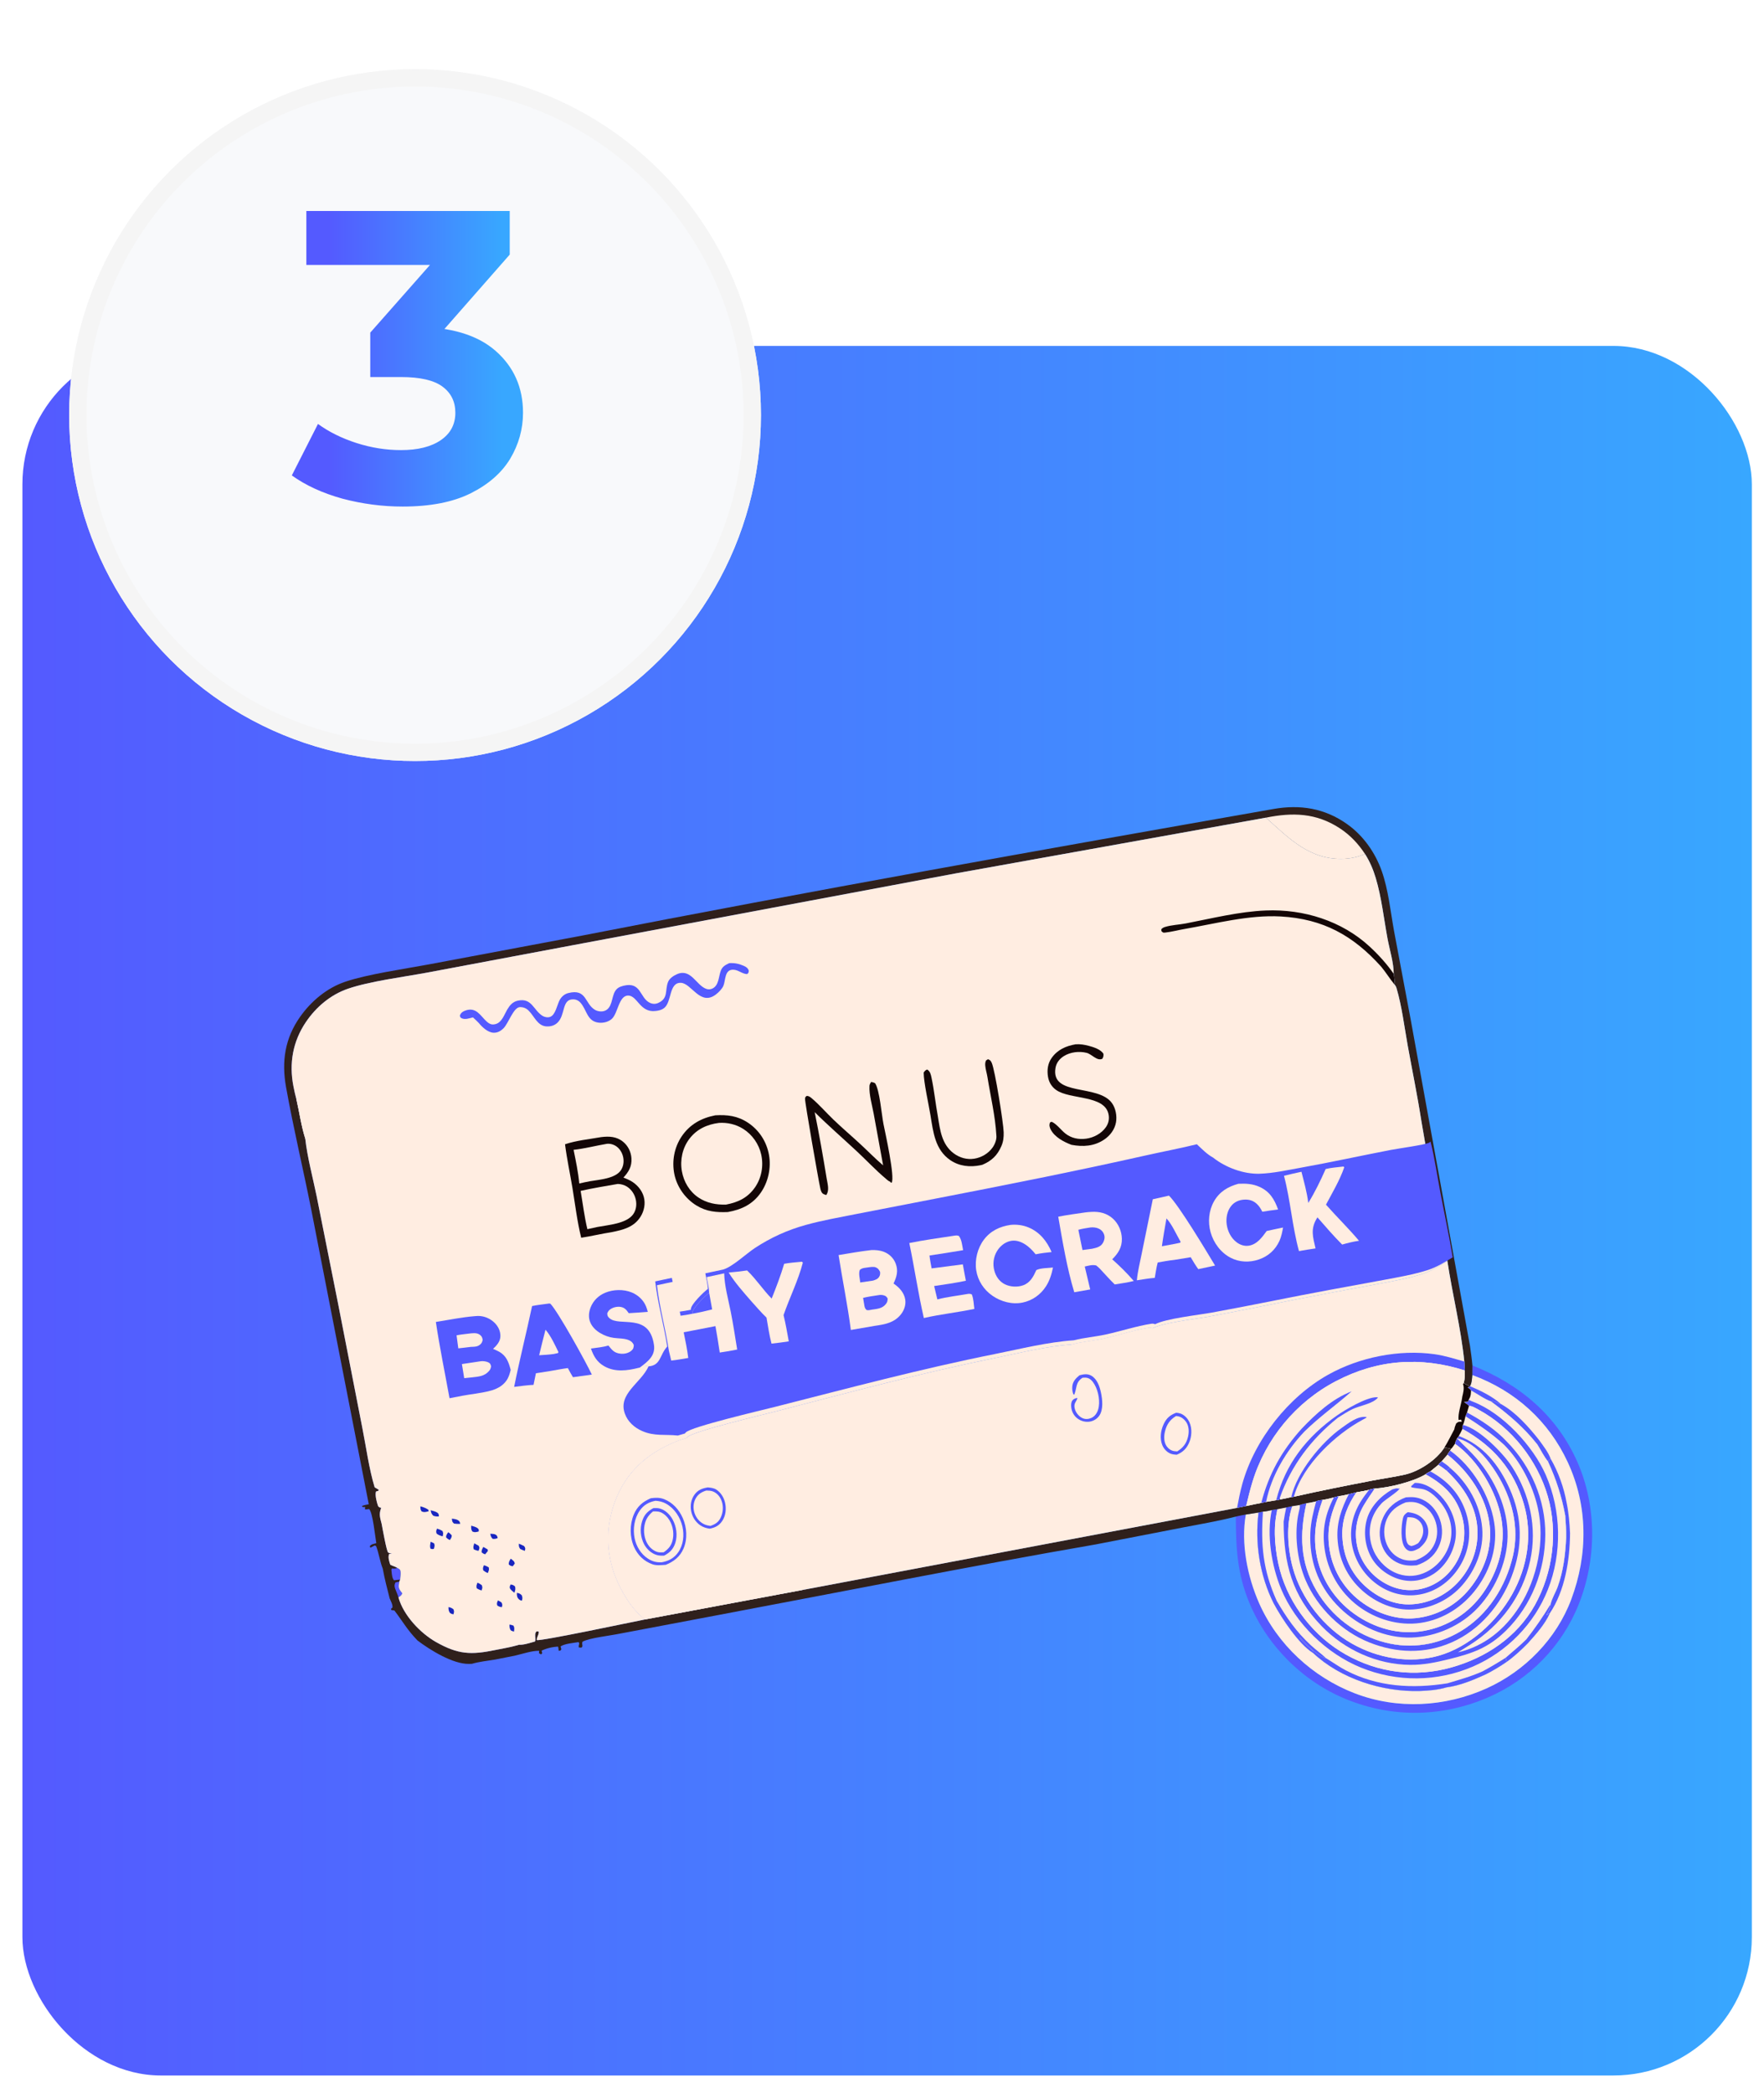 <?xml version="1.0" encoding="UTF-8"?> <svg xmlns="http://www.w3.org/2000/svg" width="102" height="121" viewBox="0 0 102 121" fill="none"><rect x="1.296" y="20" width="100" height="100" rx="8" fill="url(#paint0_linear_1276_3776)"></rect><path d="M85.14 78.95C87.86 80.027 90.033 81.839 91.222 84.559C92.34 87.116 92.32 90.15 91.296 92.732C90.326 95.18 88.43 97.117 86.009 98.156C83.383 99.284 80.507 99.326 77.858 98.251C75.356 97.236 73.293 95.183 72.25 92.692C71.53 90.971 71.468 89.503 71.459 87.686C71.651 87.642 71.845 87.606 72.038 87.567C71.741 89.234 72.131 91.162 72.805 92.691C73.859 95.082 75.906 96.968 78.335 97.903C80.8 98.853 83.564 98.697 85.96 97.618C88.171 96.622 90.004 94.751 90.855 92.473C91.826 89.873 91.827 87.084 90.655 84.549C89.547 82.153 87.608 80.408 85.135 79.503L85.14 78.95Z" fill="#545AFF"></path><path d="M85.135 79.503C87.608 80.408 89.547 82.153 90.655 84.549C91.827 87.084 91.826 89.873 90.855 92.473C90.004 94.751 88.171 96.622 85.961 97.618C83.564 98.697 80.8 98.853 78.335 97.903C75.906 96.968 73.859 95.082 72.805 92.691C72.131 91.162 71.742 89.234 72.038 87.567L72.773 87.451C72.55 89.225 72.845 91.101 73.648 92.702C74.1 93.55 75.099 95.063 75.925 95.569C77.514 97.064 79.941 97.835 82.099 97.769C82.602 97.753 83.149 97.707 83.633 97.562C84.424 97.459 85.18 97.138 85.901 96.812C86.325 96.597 86.727 96.357 87.117 96.087C87.569 95.765 87.96 95.397 88.349 95.003C88.802 94.499 89.334 93.906 89.61 93.283L89.545 93.27C89.501 93.327 89.477 93.355 89.415 93.395C89.521 93.186 89.645 92.987 89.66 92.75C89.732 92.418 89.955 92.063 90.073 91.737C90.401 90.824 90.517 89.859 90.562 88.897C90.568 88.476 90.538 88.054 90.509 87.634C90.302 86.516 89.982 85.523 89.506 84.494C89.276 84.216 89.088 83.822 88.892 83.514C88.097 82.511 87.234 81.788 86.216 81.028C85.844 80.904 85.422 80.583 85.058 80.399C84.997 80.309 85.03 80.342 84.937 80.272C84.914 80.255 84.89 80.239 84.867 80.222L84.999 80.145C85.111 79.954 85.112 79.719 85.135 79.503Z" fill="#FFEDE1"></path><path d="M84.999 80.145C85.611 80.403 86.292 80.734 86.789 81.178C86.57 81.143 86.432 80.974 86.216 81.028C85.843 80.904 85.422 80.583 85.058 80.399C84.997 80.309 85.03 80.342 84.936 80.272C84.914 80.255 84.89 80.239 84.867 80.223L84.999 80.145Z" fill="#545AFF"></path><path d="M86.215 81.028C86.432 80.974 86.57 81.143 86.789 81.178C87.641 81.647 88.401 82.507 88.996 83.263C89.229 83.588 89.527 83.961 89.662 84.34C89.605 84.39 89.551 84.432 89.506 84.494C89.276 84.216 89.088 83.822 88.892 83.514C88.097 82.511 87.234 81.788 86.215 81.028Z" fill="#545AFF"></path><path d="M89.506 84.494C89.551 84.432 89.605 84.39 89.662 84.34C90.11 85.109 90.432 86.016 90.588 86.891C90.709 87.473 90.758 88.053 90.784 88.646C90.778 90.178 90.489 91.988 89.61 93.283L89.545 93.27C89.501 93.327 89.477 93.355 89.415 93.395C89.521 93.186 89.645 92.987 89.66 92.75C89.732 92.418 89.955 92.063 90.073 91.737C90.401 90.825 90.517 89.859 90.562 88.897C90.568 88.476 90.538 88.054 90.509 87.634C90.302 86.516 89.982 85.523 89.506 84.494Z" fill="#545AFF"></path><path d="M85.058 80.399C85.422 80.583 85.843 80.904 86.215 81.028C87.234 81.788 88.097 82.511 88.892 83.514C89.088 83.822 89.276 84.216 89.506 84.494C89.982 85.523 90.302 86.516 90.508 87.634C90.538 88.054 90.568 88.476 90.561 88.897C90.517 89.859 90.401 90.824 90.072 91.737C89.955 92.063 89.732 92.418 89.659 92.75C89.644 92.987 89.521 93.186 89.415 93.395C89.477 93.355 89.501 93.327 89.545 93.27L89.61 93.283C89.334 93.906 88.802 94.499 88.349 95.003C87.96 95.397 87.569 95.765 87.117 96.087C86.727 96.357 86.325 96.597 85.901 96.812C85.18 97.138 84.424 97.459 83.633 97.562C83.149 97.707 82.602 97.753 82.098 97.769C79.941 97.835 77.514 97.064 75.924 95.569C75.098 95.063 74.1 93.55 73.648 92.702C72.844 91.101 72.55 89.225 72.773 87.451L73.029 87.398C73.204 87.39 73.368 87.349 73.537 87.31L73.859 87.26L74.374 87.159L74.724 87.085L75.154 87.016C75.279 86.967 75.411 86.943 75.542 86.914C75.136 88.701 75.165 90.333 76.112 91.952C76.998 93.466 78.414 94.536 80.113 94.971C81.609 95.353 83.157 95.104 84.476 94.307C86.048 93.359 87.064 91.737 87.481 89.97C87.873 88.306 87.425 86.611 86.536 85.184C86.029 84.369 85.232 83.392 84.249 83.162L84.355 83.029L84.37 82.984C84.445 82.867 84.501 82.74 84.561 82.616L84.57 82.414L84.593 82.39C84.664 82.227 84.698 82.056 84.738 81.883L84.828 81.669L84.938 81.296C84.87 81.182 84.746 81.153 84.649 81.057C84.726 81.049 84.803 81.043 84.88 81.037L84.931 80.92L84.956 80.87C85.05 80.716 85.048 80.576 85.058 80.399Z" fill="#FFEDE1"></path><path d="M88.262 94.78C88.779 94.12 89.226 93.467 89.66 92.75C89.644 92.987 89.521 93.186 89.415 93.395C89.477 93.355 89.501 93.327 89.545 93.27L89.61 93.283C89.334 93.906 88.802 94.499 88.349 95.003C87.96 95.397 87.569 95.765 87.117 96.087L87.065 95.847C87.468 95.488 87.879 95.165 88.262 94.78Z" fill="#545AFF"></path><path d="M72.773 87.451L73.029 87.398C72.896 89.326 73.022 90.769 73.822 92.554C74.389 93.529 74.961 94.358 75.802 95.13C76.085 95.389 76.401 95.616 76.68 95.875C76.112 95.727 75.563 95.064 75.159 94.662C75.206 94.888 75.745 95.294 75.935 95.467L75.924 95.569C75.098 95.063 74.1 93.55 73.648 92.702C72.844 91.101 72.55 89.225 72.773 87.451Z" fill="#545AFF"></path><path d="M75.925 95.569L75.935 95.467C75.745 95.294 75.206 94.888 75.159 94.662C75.563 95.064 76.112 95.727 76.68 95.876C77.058 96.104 77.426 96.371 77.817 96.576C79.658 97.539 81.684 97.647 83.696 97.326C84.397 97.112 85.066 96.934 85.738 96.629C86.193 96.385 86.629 96.123 87.065 95.847L87.117 96.087C86.727 96.357 86.325 96.597 85.901 96.812C85.18 97.138 84.424 97.459 83.633 97.562C83.149 97.707 82.602 97.753 82.099 97.769C79.941 97.835 77.514 97.065 75.925 95.569Z" fill="#545AFF"></path><path d="M84.931 80.92C84.945 80.931 84.959 80.942 84.974 80.952C85.041 80.996 85.093 81.013 85.166 81.041C86.882 81.696 88.652 83.612 89.382 85.278C90.284 87.339 90.33 89.817 89.502 91.907C88.715 93.895 87.131 95.509 85.168 96.357C83.102 97.249 80.776 97.264 78.695 96.417C76.699 95.604 74.912 93.871 74.081 91.878C73.526 90.545 73.229 88.737 73.538 87.31L73.859 87.26L73.822 87.481C73.604 88.49 73.745 89.81 74.014 90.798C74.561 92.813 75.982 94.621 77.8 95.651C79.704 96.73 81.832 96.995 83.936 96.404C85.934 95.842 87.721 94.649 88.749 92.806C89.794 90.933 90.094 88.588 89.501 86.522C88.902 84.436 87.407 82.54 85.494 81.505C85.361 81.434 85.077 81.256 84.938 81.296C84.87 81.182 84.746 81.153 84.649 81.057C84.726 81.049 84.803 81.043 84.88 81.037L84.931 80.92Z" fill="#545AFF"></path><path d="M84.938 81.296C85.077 81.256 85.361 81.434 85.494 81.505C87.407 82.54 88.901 84.436 89.501 86.522C90.094 88.588 89.794 90.933 88.749 92.806C87.721 94.649 85.934 95.842 83.936 96.404C81.832 96.995 79.704 96.73 77.8 95.651C75.982 94.621 74.561 92.813 74.013 90.798C73.745 89.81 73.604 88.49 73.822 87.481L73.859 87.26L74.374 87.159C74.316 87.432 74.262 87.701 74.224 87.977C74.228 90.398 74.699 92.239 76.423 94.021C77.747 95.389 79.626 96.244 81.54 96.259C82.315 96.266 83.049 96.113 83.797 95.927C85.145 95.591 86.065 95.282 87.082 94.278C88.567 92.813 89.34 90.799 89.354 88.724C89.367 86.734 88.535 84.782 87.145 83.369C86.522 82.687 85.643 82.1 84.828 81.669L84.938 81.296Z" fill="#FFEDE1"></path><path d="M84.828 81.669C85.643 82.1 86.521 82.687 87.145 83.369C88.535 84.782 89.367 86.734 89.354 88.724C89.34 90.799 88.567 92.813 87.082 94.278C86.065 95.282 85.145 95.591 83.797 95.927C83.049 96.113 82.315 96.266 81.54 96.259C79.626 96.244 77.747 95.389 76.423 94.021C74.699 92.239 74.228 90.398 74.224 87.977C74.262 87.701 74.316 87.432 74.374 87.159L74.725 87.085C74.35 88.151 74.461 89.558 74.75 90.631C75.237 92.437 76.545 94.104 78.173 95.029C79.671 95.88 81.501 96.201 83.175 95.733C84.954 95.236 86.549 93.765 87.438 92.178C88.332 90.584 88.627 88.725 88.114 86.96C87.54 84.98 86.345 83.607 84.562 82.616L84.57 82.414L84.593 82.39C84.664 82.227 84.698 82.056 84.738 81.883L84.828 81.669Z" fill="#545AFF"></path><path d="M84.738 81.883C85.526 82.392 86.284 82.896 86.974 83.538C87.925 84.489 88.624 85.867 88.919 87.172C89.347 89.067 88.898 91.264 87.857 92.894C87.022 94.2 85.827 95.193 84.3 95.536L85.005 95.097C86.777 93.966 88.039 92.287 88.483 90.215C88.886 88.329 88.466 86.405 87.422 84.796C86.913 84.011 85.513 82.586 84.593 82.39C84.664 82.227 84.698 82.056 84.738 81.883Z" fill="#FFEDE1"></path><path d="M84.561 82.616C86.345 83.607 87.54 84.98 88.114 86.96C88.627 88.725 88.332 90.584 87.438 92.178C86.549 93.765 84.954 95.236 83.175 95.733C81.501 96.201 79.671 95.88 78.173 95.029C76.545 94.104 75.237 92.437 74.75 90.631C74.461 89.558 74.35 88.151 74.725 87.085L75.154 87.016C75.279 86.967 75.411 86.943 75.542 86.914C75.136 88.701 75.165 90.333 76.112 91.952C76.998 93.466 78.414 94.536 80.114 94.971C81.609 95.353 83.157 95.104 84.477 94.307C86.048 93.359 87.064 91.737 87.481 89.97C87.873 88.306 87.425 86.611 86.536 85.184C86.029 84.369 85.232 83.392 84.249 83.162L84.355 83.029L84.37 82.984C84.445 82.867 84.501 82.74 84.561 82.616Z" fill="#FFEDE1"></path><path d="M84.249 83.162L84.355 83.029C85.768 83.553 86.672 84.705 87.281 86.049C88.045 87.735 88.062 89.438 87.402 91.159C86.769 92.809 85.571 94.242 83.935 94.961C82.388 95.641 80.748 95.584 79.193 94.968C77.582 94.33 76.177 92.965 75.495 91.368C75.001 90.215 74.816 88.64 75.103 87.413C75.134 87.283 75.182 87.147 75.154 87.016C75.279 86.967 75.411 86.943 75.542 86.914C75.136 88.7 75.165 90.333 76.112 91.952C76.998 93.466 78.414 94.536 80.113 94.971C81.609 95.353 83.157 95.103 84.476 94.307C86.048 93.359 87.064 91.737 87.481 89.969C87.872 88.306 87.424 86.611 86.536 85.184C86.029 84.369 85.232 83.392 84.249 83.162Z" fill="#545AFF"></path><path d="M21.324 86.973L18.001 69.953C17.531 67.583 16.962 65.218 16.538 62.842C16.276 61.368 16.474 60.036 17.352 58.791C17.991 57.884 18.904 57.121 19.961 56.763C21.246 56.327 23.382 56.023 24.788 55.761L33.632 54.099C46.935 51.5 60.282 49.12 73.632 46.775C75.176 46.503 76.6 46.728 77.895 47.649C78.83 48.313 79.518 49.289 79.898 50.367C80.281 51.455 80.399 52.675 80.604 53.809L81.565 58.92L84.998 77.81C85.052 78.19 85.106 78.568 85.14 78.95L85.135 79.502C85.112 79.719 85.111 79.954 84.999 80.145C84.872 80.111 84.749 80.031 84.632 79.97C84.707 79.724 84.7 79.49 84.701 79.236L84.671 78.722C84.473 76.772 83.984 74.848 83.692 72.91C83.489 71.652 83.221 70.405 82.987 69.153C82.803 68.165 82.66 67.151 82.422 66.176L82.181 64.772C81.955 63.321 81.653 61.872 81.394 60.426C81.201 59.357 81.059 58.174 80.751 57.133C80.722 57.037 80.687 56.982 80.623 56.907C80.648 56.693 80.623 56.516 80.588 56.305C80.592 55.674 80.348 54.904 80.232 54.274C80.018 53.12 79.885 51.887 79.55 50.765C79.401 50.267 79.207 49.814 78.929 49.375C78.558 49.54 78.144 49.633 77.739 49.654C75.756 49.752 74.549 48.487 73.197 47.276L55.223 50.506L33.084 54.657L24.666 56.24C23.321 56.488 21.363 56.738 20.119 57.167C19.113 57.514 18.277 58.221 17.685 59.098C16.929 60.217 16.707 61.49 16.967 62.806C17.017 63.06 17.071 63.313 17.14 63.562C17.314 64.319 17.415 65.082 17.65 65.825C17.774 66.933 18.086 68.072 18.311 69.168L19.551 75.387L20.956 82.584C21.178 83.702 21.335 84.908 21.664 85.995L21.726 86.029C21.785 86.063 21.842 86.097 21.899 86.135L21.883 86.192L21.74 86.239C21.675 86.458 21.789 86.877 21.866 87.087C21.938 87.159 21.944 87.162 22.044 87.179C22.038 87.194 22.033 87.208 22.027 87.223C21.903 87.555 21.983 87.774 22.067 88.103C22.108 88.321 22.354 89.692 22.44 89.759C22.508 89.812 22.582 89.815 22.664 89.829L22.499 89.849C22.424 90.045 22.504 90.271 22.567 90.467C22.7 90.543 22.849 90.571 22.975 90.653C23.076 90.717 23.139 90.724 23.159 90.85C23.183 90.998 23.15 91.181 23.137 91.33L23.094 91.441C23.058 91.674 23.013 91.78 23.155 91.98C23.189 92.029 23.226 92.076 23.262 92.123C23.214 92.251 23.145 92.278 23.04 92.359C23.326 93.39 24.292 94.416 25.206 94.935C26.493 95.667 27.243 95.689 28.651 95.398C29.072 95.312 29.512 95.242 29.923 95.123L30.014 95.096C30.28 95.116 30.67 94.979 30.933 94.909C30.98 94.812 30.946 94.698 30.946 94.591C30.945 94.467 30.94 94.412 31.027 94.321L31.148 94.331C31.178 94.507 31.034 94.637 31.036 94.824C31.203 94.916 36.658 93.755 37.304 93.632L46.392 91.931L71.531 87.182L72.056 87.075C72.345 87.007 72.639 86.955 72.93 86.896L73.21 86.837L73.795 86.738L74.015 86.697C74.235 86.659 74.45 86.61 74.666 86.558L74.815 86.538C76.323 86.195 77.857 85.894 79.376 85.6C79.995 85.481 80.623 85.397 81.238 85.257C82.064 85.069 83.064 84.413 83.525 83.683C83.656 83.706 83.783 83.733 83.912 83.766L83.853 83.874C83.799 83.95 83.738 84.024 83.698 84.109L83.364 84.493C83.295 84.559 83.225 84.617 83.172 84.696L82.71 85.073C82.608 85.125 82.519 85.169 82.43 85.242C81.738 85.664 80.315 86.019 79.495 86.064C79.38 86.085 79.268 86.102 79.159 86.147C78.916 86.194 78.671 86.25 78.426 86.287L77.989 86.393C77.8 86.433 77.604 86.487 77.412 86.504L77.128 86.58C76.915 86.629 76.695 86.695 76.478 86.719C76.356 86.741 76.214 86.749 76.104 86.807C75.918 86.845 75.731 86.891 75.542 86.914C75.411 86.943 75.279 86.967 75.154 87.016L74.724 87.085L74.374 87.159L73.859 87.26L73.537 87.31C73.368 87.349 73.203 87.39 73.029 87.398L72.773 87.451L72.038 87.567C71.845 87.606 71.651 87.641 71.459 87.686C70.461 87.943 69.431 88.118 68.419 88.312L63.352 89.296C56.028 90.565 48.728 92.023 41.423 93.398L35.662 94.488C35.178 94.583 34.1 94.703 33.686 94.917C33.613 95.074 33.753 95.181 33.612 95.264L33.471 95.252C33.434 95.117 33.549 95.017 33.449 94.944C33.17 94.99 32.638 95.034 32.414 95.193L32.461 95.359L32.399 95.436L32.303 95.443C32.301 95.423 32.3 95.403 32.299 95.383C32.294 95.321 32.285 95.265 32.272 95.205C31.973 95.212 31.585 95.304 31.318 95.438L31.352 95.588L31.287 95.655L31.163 95.582L31.178 95.445C30.74 95.438 30.187 95.634 29.753 95.731L28.623 95.953C28.183 96.027 27.711 96.073 27.284 96.199L27.11 96.203C26.181 96.216 24.862 95.396 24.143 94.851C23.541 94.229 23.302 93.769 22.805 93.116L22.632 93.093L22.604 93.024L22.692 92.946C22.721 92.786 22.592 92.564 22.531 92.416C22.386 91.845 22.237 91.276 22.132 90.696C21.965 90.275 21.91 89.814 21.748 89.39L21.668 89.354L21.416 89.486L21.384 89.394C21.487 89.272 21.608 89.268 21.759 89.225C21.695 88.866 21.553 87.424 21.34 87.248C21.251 87.266 21.195 87.274 21.103 87.269L21.113 87.129L20.982 87.136L20.922 87.079C21.044 87.019 21.191 87.002 21.324 86.973Z" fill="#2F201C"></path><path d="M23.094 91.441C23.059 91.674 23.013 91.78 23.155 91.981C23.189 92.029 23.226 92.076 23.262 92.123C23.214 92.251 23.146 92.278 23.04 92.359C22.991 92.185 22.911 92.023 22.849 91.853C22.798 91.71 22.802 91.632 22.864 91.496L23.094 91.441Z" fill="#545AFF"></path><path d="M22.975 90.653C23.076 90.717 23.139 90.724 23.159 90.85C23.183 90.998 23.15 91.181 23.137 91.33C23.02 91.335 22.9 91.357 22.784 91.371C22.68 91.262 22.659 91.04 22.645 90.894C22.638 90.823 22.614 90.742 22.662 90.686C22.755 90.693 22.827 90.7 22.918 90.673C22.937 90.668 22.956 90.66 22.975 90.653Z" fill="#545AFF"></path><path d="M73.197 47.276C74.745 46.962 76.112 46.999 77.473 47.891C78.07 48.282 78.538 48.781 78.93 49.375C78.559 49.54 78.144 49.633 77.739 49.654C75.757 49.753 74.549 48.487 73.197 47.276Z" fill="#FFEDE1"></path><path d="M84.249 83.162C85.232 83.392 86.029 84.369 86.536 85.184C87.425 86.611 87.873 88.306 87.481 89.97C87.064 91.737 86.048 93.359 84.477 94.307C83.157 95.104 81.609 95.353 80.114 94.971C78.414 94.536 76.998 93.466 76.112 91.952C75.165 90.333 75.136 88.701 75.542 86.914C75.731 86.891 75.918 86.845 76.104 86.807C76.214 86.749 76.356 86.741 76.479 86.719C76.695 86.695 76.915 86.629 77.128 86.58L77.412 86.504C77.605 86.487 77.8 86.433 77.989 86.393L78.427 86.287C78.671 86.25 78.917 86.194 79.159 86.147C79.268 86.102 79.38 86.085 79.495 86.065C80.315 86.019 81.738 85.664 82.43 85.242C82.519 85.169 82.608 85.125 82.71 85.073L83.172 84.697C83.226 84.618 83.295 84.559 83.364 84.493L83.698 84.109C83.738 84.024 83.799 83.95 83.854 83.874L83.912 83.766C83.997 83.677 84.06 83.575 84.13 83.474C84.135 83.372 84.207 83.255 84.249 83.162Z" fill="#FFEDE1"></path><path d="M84.13 83.474C84.135 83.372 84.207 83.255 84.249 83.162L84.308 83.225C84.662 83.6 85.044 83.933 85.383 84.329C86.44 85.564 87.204 87.195 87.174 88.847C87.145 90.394 86.385 92.072 85.273 93.142C84.257 94.121 82.775 94.714 81.361 94.681C79.821 94.644 78.315 93.874 77.273 92.761C76.19 91.604 75.702 90.195 75.769 88.618C75.796 87.984 75.941 87.414 76.104 86.807C76.214 86.749 76.356 86.741 76.479 86.719C76.111 87.716 75.938 88.695 76.102 89.757C76.324 91.195 77.133 92.468 78.314 93.312C79.471 94.139 80.882 94.541 82.294 94.3C83.699 94.06 84.937 93.276 85.756 92.107C86.629 90.863 87.082 89.324 86.815 87.811C86.534 86.22 85.457 84.409 84.13 83.474Z" fill="#545AFF"></path><path d="M84.13 83.474C85.457 84.409 86.534 86.22 86.815 87.811C87.082 89.324 86.629 90.863 85.756 92.107C84.936 93.276 83.699 94.06 82.294 94.3C80.882 94.541 79.47 94.139 78.314 93.312C77.133 92.468 76.324 91.195 76.102 89.757C75.938 88.695 76.111 87.716 76.478 86.719C76.695 86.695 76.915 86.629 77.128 86.58L77.412 86.504C77.003 87.379 76.753 88.196 76.827 89.167C76.923 90.443 77.492 91.602 78.476 92.429C79.39 93.198 80.644 93.68 81.846 93.559C83.073 93.436 84.195 92.823 84.971 91.868C85.82 90.823 86.292 89.522 86.136 88.172C85.949 86.561 84.948 85.096 83.698 84.109C83.738 84.024 83.799 83.95 83.853 83.874L83.912 83.766C83.997 83.677 84.06 83.575 84.13 83.474Z" fill="#FFEDE1"></path><path d="M83.698 84.109C83.738 84.024 83.799 83.95 83.854 83.874C85.142 84.791 86.145 86.46 86.398 88.017C86.618 89.367 86.202 90.722 85.401 91.814C84.617 92.884 83.467 93.636 82.146 93.832C80.886 94.018 79.552 93.623 78.539 92.862C77.453 92.046 76.76 90.837 76.586 89.494C76.448 88.427 76.633 87.53 77.128 86.58L77.412 86.504C77.003 87.379 76.754 88.196 76.827 89.167C76.923 90.443 77.493 91.602 78.476 92.429C79.39 93.198 80.644 93.68 81.846 93.559C83.073 93.436 84.195 92.823 84.971 91.868C85.82 90.823 86.292 89.522 86.136 88.172C85.95 86.561 84.948 85.096 83.698 84.109Z" fill="#545AFF"></path><path d="M83.699 84.109C84.948 85.096 85.95 86.561 86.136 88.172C86.292 89.522 85.82 90.823 84.971 91.868C84.195 92.823 83.073 93.436 81.846 93.559C80.644 93.68 79.39 93.198 78.476 92.429C77.493 91.602 76.924 90.443 76.827 89.167C76.754 88.196 77.003 87.379 77.412 86.504C77.605 86.487 77.8 86.433 77.989 86.393L78.427 86.287C78.671 86.25 78.917 86.194 79.16 86.147C79.268 86.102 79.38 86.085 79.495 86.065C79.279 86.379 79.06 86.695 78.865 87.022C78.412 87.781 78.283 88.681 78.51 89.537C78.731 90.37 79.297 91.088 80.042 91.517C80.753 91.928 81.536 92.051 82.332 91.828C83.159 91.595 83.823 91.034 84.24 90.289C84.688 89.49 84.788 88.518 84.529 87.641C84.188 86.487 83.455 85.806 82.43 85.242C82.519 85.169 82.609 85.125 82.71 85.073L83.172 84.697C83.226 84.618 83.295 84.559 83.364 84.493L83.699 84.109Z" fill="#FFEDE1"></path><path d="M83.172 84.697C83.226 84.618 83.295 84.559 83.364 84.493C83.526 84.612 83.718 84.727 83.853 84.875C83.773 84.927 83.711 84.962 83.648 85.035C83.496 84.911 83.337 84.803 83.172 84.697Z" fill="#545AFF"></path><path d="M83.854 84.875C84.88 85.746 85.593 87 85.705 88.355C85.804 89.559 85.344 90.742 84.557 91.647C83.839 92.473 82.785 92.99 81.692 93.057C80.626 93.123 79.564 92.669 78.776 91.968C77.884 91.175 77.398 90.122 77.337 88.932C77.288 88.006 77.575 87.208 77.989 86.394L78.427 86.287C77.942 87.003 77.622 87.756 77.616 88.631C77.608 89.757 78.007 90.793 78.81 91.587C79.508 92.277 80.48 92.776 81.477 92.763C82.525 92.749 83.546 92.284 84.266 91.528C85.038 90.716 85.468 89.633 85.434 88.513C85.392 87.108 84.639 85.971 83.648 85.035C83.711 84.962 83.773 84.927 83.854 84.875Z" fill="#545AFF"></path><path d="M83.172 84.697C83.337 84.803 83.496 84.911 83.648 85.035C84.639 85.971 85.392 87.108 85.434 88.513C85.468 89.633 85.038 90.716 84.266 91.527C83.546 92.284 82.524 92.749 81.477 92.763C80.48 92.776 79.508 92.277 78.81 91.587C78.007 90.793 77.608 89.757 77.616 88.631C77.622 87.756 77.942 87.003 78.426 86.287C78.671 86.25 78.917 86.194 79.159 86.147C79.268 86.103 79.38 86.085 79.495 86.065C79.279 86.379 79.06 86.695 78.865 87.022C78.412 87.781 78.283 88.681 78.51 89.537C78.731 90.37 79.297 91.088 80.042 91.517C80.753 91.928 81.536 92.051 82.332 91.828C83.159 91.595 83.823 91.034 84.24 90.289C84.688 89.49 84.788 88.518 84.529 87.641C84.188 86.487 83.455 85.806 82.43 85.242C82.519 85.169 82.608 85.125 82.71 85.073L83.172 84.697Z" fill="#FFEDE1"></path><path d="M82.43 85.242C82.519 85.169 82.608 85.125 82.71 85.073C83.725 85.626 84.455 86.412 84.793 87.535C85.079 88.488 84.986 89.524 84.503 90.396C84.049 91.218 83.318 91.86 82.406 92.119C81.563 92.358 80.691 92.238 79.933 91.802C79.089 91.315 78.471 90.506 78.23 89.56C77.986 88.604 78.164 87.662 78.675 86.826C78.821 86.588 78.988 86.367 79.159 86.147C79.268 86.103 79.38 86.085 79.495 86.065C79.279 86.379 79.06 86.695 78.865 87.022C78.412 87.781 78.283 88.681 78.51 89.537C78.731 90.37 79.297 91.088 80.042 91.517C80.753 91.928 81.536 92.051 82.332 91.828C83.159 91.595 83.823 91.034 84.24 90.289C84.688 89.49 84.788 88.518 84.529 87.641C84.188 86.487 83.455 85.806 82.43 85.242Z" fill="#545AFF"></path><path d="M82.43 85.242C83.455 85.806 84.188 86.487 84.529 87.641C84.788 88.518 84.688 89.49 84.24 90.289C83.823 91.034 83.159 91.595 82.332 91.828C81.536 92.051 80.753 91.928 80.042 91.517C79.297 91.088 78.731 90.37 78.51 89.537C78.283 88.681 78.412 87.781 78.865 87.022C79.06 86.695 79.279 86.379 79.495 86.065C80.315 86.019 81.738 85.664 82.43 85.242Z" fill="#FFEDE1"></path><path d="M81.807 85.738C81.881 85.739 81.953 85.74 82.026 85.75C82.664 85.838 83.253 86.352 83.611 86.868C84.063 87.519 84.293 88.316 84.137 89.106C83.988 89.862 83.537 90.587 82.885 91.008C82.326 91.368 81.687 91.495 81.037 91.341C80.359 91.181 79.695 90.717 79.335 90.117C78.939 89.457 78.828 88.621 79.026 87.88C79.233 87.106 79.83 86.505 80.503 86.118C80.678 86.07 80.75 86.023 80.923 86.086L80.886 86.032L80.933 86.054C80.904 86.204 80.078 86.719 79.903 86.903C79.668 87.151 79.479 87.434 79.357 87.754C79.119 88.379 79.162 89.093 79.442 89.697C79.718 90.294 80.238 90.789 80.863 91.004C81.404 91.189 81.97 91.14 82.479 90.885C83.125 90.561 83.611 89.961 83.82 89.272C84.024 88.603 83.921 87.899 83.587 87.292C83.353 86.868 82.857 86.292 82.385 86.13C82.14 86.047 81.862 86.061 81.609 85.989L81.598 85.927L81.807 85.738Z" fill="#545AFF"></path><path d="M81.294 86.573C81.649 86.544 81.935 86.553 82.266 86.708C82.74 86.928 83.084 87.36 83.258 87.847C83.449 88.379 83.421 88.961 83.17 89.468C82.9 90.012 82.475 90.31 81.918 90.503C81.556 90.536 81.233 90.528 80.889 90.388C80.443 90.207 80.108 89.857 79.929 89.413C79.712 88.878 79.734 88.276 79.972 87.752C80.243 87.154 80.691 86.794 81.294 86.573Z" fill="#545AFF"></path><path d="M81.288 86.862C81.543 86.827 81.775 86.826 82.021 86.915C82.463 87.076 82.787 87.422 82.963 87.853C83.142 88.29 83.15 88.793 82.965 89.23C82.748 89.74 82.37 90.012 81.873 90.208C81.596 90.245 81.327 90.242 81.062 90.144C80.659 89.996 80.362 89.694 80.193 89.302C79.994 88.844 79.986 88.304 80.185 87.845C80.407 87.332 80.788 87.062 81.288 86.862Z" fill="#FFEDE1"></path><path d="M81.401 87.432C81.766 87.472 82.059 87.565 82.31 87.847C82.506 88.067 82.609 88.358 82.584 88.653C82.551 89.033 82.348 89.269 82.073 89.512C81.912 89.593 81.721 89.707 81.535 89.678C81.399 89.658 81.299 89.571 81.224 89.461C80.972 89.088 81.022 88.218 81.123 87.787C81.167 87.601 81.246 87.533 81.401 87.432Z" fill="#545AFF"></path><path d="M81.383 87.723C81.606 87.719 81.792 87.733 81.981 87.869C82.147 87.99 82.254 88.168 82.284 88.371C82.335 88.706 82.206 88.964 82.005 89.222C81.867 89.305 81.764 89.361 81.605 89.389C81.483 89.347 81.427 89.326 81.369 89.206C81.209 88.872 81.281 88.067 81.383 87.723Z" fill="#FFEDE1"></path><path d="M66.637 76.801C67.238 76.474 69.111 76.265 69.884 76.124C72.147 75.71 74.394 75.219 76.656 74.8L79.759 74.22C80.596 74.061 81.453 73.913 82.265 73.65C82.778 73.484 83.237 73.191 83.692 72.91C83.984 74.848 84.473 76.772 84.671 78.722L84.701 79.236C84.7 79.49 84.708 79.724 84.632 79.97C84.749 80.031 84.873 80.111 84.999 80.145L84.867 80.222C84.89 80.239 84.914 80.255 84.936 80.272C85.03 80.342 84.997 80.309 85.058 80.399C85.048 80.576 85.05 80.716 84.956 80.87L84.931 80.92L84.88 81.037C84.803 81.043 84.726 81.049 84.649 81.057C84.746 81.153 84.87 81.182 84.938 81.296L84.828 81.669L84.738 81.883C84.698 82.056 84.664 82.227 84.593 82.39L84.57 82.414L84.562 82.616C84.501 82.74 84.445 82.867 84.37 82.984L84.355 83.029L84.249 83.162C84.207 83.255 84.135 83.372 84.13 83.474C84.06 83.575 83.997 83.677 83.912 83.766C83.783 83.733 83.656 83.706 83.525 83.683C83.065 84.413 82.064 85.069 81.238 85.257C80.623 85.397 79.995 85.481 79.376 85.6C77.857 85.894 76.323 86.195 74.815 86.538L74.666 86.558C74.45 86.61 74.235 86.659 74.015 86.697L73.795 86.738L73.21 86.838L72.93 86.896C72.639 86.955 72.345 87.007 72.056 87.076L71.531 87.183L46.392 91.931L37.304 93.632C36.543 93.066 35.943 92.049 35.597 91.182C34.992 89.668 35.035 88.007 35.688 86.511C36.408 84.865 37.657 83.905 39.286 83.273L39.688 83.154C39.705 83.133 39.721 83.112 39.739 83.093C40.043 82.761 44.081 81.805 44.85 81.606C49.103 80.51 53.154 79.407 57.475 78.528C58.949 78.228 60.476 77.838 61.977 77.734C62.571 77.578 63.212 77.531 63.817 77.396C64.679 77.204 65.557 76.909 66.425 76.771C66.506 76.758 66.562 76.771 66.637 76.801Z" fill="#FFEDE1"></path><path d="M71.531 87.183C71.619 86.71 71.712 86.237 71.841 85.774C72.554 83.233 74.494 80.773 76.798 79.483C78.605 78.471 80.906 78.009 82.962 78.299C83.546 78.381 84.105 78.562 84.671 78.722L84.701 79.236C82.138 78.421 79.651 78.6 77.256 79.851C74.934 81.064 73.19 83.17 72.425 85.668C72.283 86.132 72.17 86.603 72.057 87.076L71.531 87.183Z" fill="#545AFF"></path><path d="M72.056 87.076C72.169 86.603 72.283 86.132 72.425 85.668C73.19 83.17 74.934 81.064 77.256 79.851C79.651 78.6 82.137 78.421 84.701 79.236C84.7 79.49 84.708 79.725 84.632 79.97C84.749 80.031 84.873 80.111 84.999 80.145L84.867 80.223C84.89 80.239 84.914 80.255 84.936 80.272C85.03 80.342 84.997 80.309 85.058 80.399C85.048 80.576 85.05 80.716 84.956 80.87L84.931 80.92L84.88 81.037C84.803 81.043 84.726 81.049 84.649 81.057C84.746 81.153 84.87 81.182 84.938 81.296L84.828 81.669L84.738 81.883C84.698 82.056 84.664 82.227 84.593 82.39L84.57 82.414L84.561 82.616C84.501 82.74 84.445 82.867 84.37 82.984L84.355 83.029L84.249 83.162C84.207 83.255 84.135 83.372 84.13 83.474C84.06 83.575 83.997 83.677 83.912 83.766C83.783 83.733 83.656 83.706 83.525 83.683C83.065 84.413 82.064 85.069 81.238 85.257C80.623 85.397 79.995 85.481 79.376 85.6C77.857 85.894 76.323 86.195 74.815 86.538L74.666 86.558C74.45 86.61 74.235 86.659 74.015 86.697L73.795 86.738L73.21 86.838L72.93 86.896C72.639 86.955 72.345 87.008 72.056 87.076Z" fill="#FFEDE1"></path><path d="M74.666 86.558C74.979 85.138 76.408 83.388 77.569 82.568C77.964 82.289 78.515 81.843 79.025 81.932L79.001 81.949L79.026 81.946C78.937 82.011 78.972 81.99 78.886 82.037L78.81 82.077C77.203 82.941 75.352 84.693 74.832 86.479L74.815 86.538L74.666 86.558Z" fill="#545AFF"></path><path d="M84.554 80.752C84.603 80.558 84.67 80.282 84.614 80.087C84.609 80.07 84.6 80.054 84.594 80.037L84.632 79.97C84.749 80.031 84.873 80.111 84.999 80.146L84.867 80.223C84.89 80.239 84.914 80.255 84.936 80.272C85.03 80.342 84.997 80.309 85.058 80.399C85.048 80.576 85.05 80.717 84.956 80.871L84.931 80.92L84.88 81.037C84.803 81.043 84.726 81.049 84.649 81.057C84.746 81.153 84.87 81.182 84.938 81.296L84.828 81.669L84.738 81.883C84.698 82.056 84.664 82.227 84.593 82.39L84.57 82.414L84.562 82.616C84.501 82.74 84.445 82.867 84.37 82.984L84.355 83.029L84.249 83.162C84.207 83.255 84.135 83.372 84.13 83.474C84.06 83.575 83.997 83.677 83.912 83.766C83.783 83.733 83.656 83.707 83.525 83.683C83.737 83.343 83.902 82.992 84.093 82.641C84.109 82.52 84.156 82.414 84.201 82.302C84.34 82.189 84.339 82.197 84.519 82.203C84.514 82.138 84.52 82.181 84.481 82.079L84.339 82.102C84.294 81.73 84.485 81.228 84.54 80.847L84.554 80.752Z" fill="#130606"></path><path d="M77.308 81.84C77.799 81.499 78.998 80.788 79.594 80.784C79.624 80.784 79.653 80.796 79.683 80.802C79.365 81.177 78.638 81.263 78.201 81.475C77.909 81.616 77.632 81.801 77.357 81.972C75.807 83.22 74.665 84.723 74.002 86.605L74.015 86.697L73.795 86.738C74.318 84.641 75.57 83.069 77.308 81.84Z" fill="#545AFF"></path><path d="M75.261 82.61C76.08 81.748 77.033 80.876 78.157 80.444C77.254 81.242 76.295 81.915 75.43 82.765C74.383 83.857 73.502 85.341 73.21 86.838L72.93 86.896C73.369 85.212 74.103 83.898 75.261 82.61Z" fill="#545AFF"></path><path d="M61.977 77.734C62.571 77.578 63.212 77.53 63.817 77.396C64.679 77.204 65.557 76.909 66.425 76.771C66.505 76.758 66.562 76.771 66.637 76.801C68.121 77.229 69.283 78.05 70.035 79.427C70.646 80.545 70.808 81.946 70.437 83.168C70.017 84.547 69.014 85.769 67.737 86.44C66.474 87.104 64.935 87.248 63.572 86.817C62.245 86.397 61.145 85.464 60.507 84.227C59.863 82.978 59.722 81.597 60.165 80.258C60.514 79.205 61.149 78.45 61.977 77.734Z" fill="#FFEDE1"></path><path d="M62.419 79.515C62.659 79.452 62.891 79.412 63.115 79.546C63.444 79.744 63.586 80.162 63.661 80.517C63.745 80.913 63.806 81.491 63.571 81.841C63.446 82.028 63.245 82.155 63.023 82.193C62.769 82.237 62.501 82.166 62.297 82.009C62.086 81.846 61.963 81.609 61.941 81.344C61.93 81.223 61.935 81.056 62.017 80.962C62.09 80.879 62.145 80.864 62.246 80.832L62.304 80.846C62.27 80.925 62.234 80.99 62.191 81.066C62.108 81.211 62.11 81.351 62.163 81.505C62.233 81.709 62.398 81.904 62.595 81.995C62.758 82.069 62.941 82.055 63.102 81.984C63.302 81.895 63.431 81.71 63.495 81.506C63.633 81.063 63.517 80.434 63.285 80.041C63.184 79.868 63.047 79.697 62.838 79.66C62.762 79.647 62.672 79.655 62.596 79.658C62.178 79.932 62.287 80.218 62.119 80.632L62.067 80.622C62.006 80.458 61.986 80.31 62.006 80.135C62.038 79.862 62.218 79.681 62.419 79.515Z" fill="#545AFF"></path><path d="M68.007 81.682C68.101 81.689 68.178 81.699 68.269 81.731C68.492 81.812 68.688 82.026 68.781 82.24C68.941 82.608 68.913 83.066 68.752 83.428C68.601 83.767 68.382 83.971 68.04 84.11C67.914 84.103 67.798 84.092 67.68 84.044C67.464 83.955 67.295 83.768 67.207 83.553C67.054 83.18 67.114 82.713 67.28 82.355C67.445 81.998 67.645 81.822 68.007 81.682Z" fill="#545AFF"></path><path d="M68.003 81.871C68.035 81.875 68.068 81.879 68.101 81.884C68.305 81.916 68.479 82.056 68.592 82.225C68.754 82.465 68.76 82.793 68.696 83.067C68.603 83.464 68.41 83.705 68.07 83.918C68.009 83.914 67.948 83.91 67.888 83.901C67.714 83.873 67.557 83.76 67.457 83.616C67.289 83.371 67.295 83.039 67.363 82.762C67.463 82.354 67.647 82.089 68.003 81.871Z" fill="#FFEDE1"></path><path d="M39.688 83.154C41.5 82.916 43.322 83.171 44.803 84.313C46.026 85.257 46.943 86.694 47.137 88.238C47.31 89.623 46.984 90.693 46.392 91.931L37.304 93.632C36.543 93.066 35.943 92.049 35.597 91.182C34.992 89.668 35.035 88.007 35.688 86.511C36.408 84.865 37.657 83.905 39.286 83.273L39.688 83.154Z" fill="#FFEDE1"></path><path d="M40.929 85.998C41.101 86.017 41.269 86.03 41.418 86.125C41.682 86.294 41.854 86.577 41.924 86.879C42.007 87.237 41.968 87.635 41.758 87.944C41.576 88.212 41.347 88.326 41.036 88.385C40.842 88.359 40.655 88.301 40.492 88.19C40.214 88.002 40.025 87.693 39.963 87.365C39.902 87.036 39.959 86.686 40.161 86.413C40.363 86.139 40.605 86.053 40.929 85.998Z" fill="#545AFF"></path><path d="M40.84 86.18C40.968 86.184 41.098 86.185 41.219 86.231C41.459 86.323 41.633 86.529 41.721 86.766C41.839 87.082 41.817 87.442 41.672 87.745C41.54 88.019 41.356 88.128 41.077 88.226C40.956 88.206 40.845 88.186 40.732 88.135C40.456 88.011 40.254 87.767 40.159 87.481C40.067 87.204 40.084 86.89 40.228 86.634C40.369 86.383 40.572 86.263 40.84 86.18Z" fill="#FFEDE1"></path><path d="M37.63 86.626C37.895 86.589 38.142 86.578 38.396 86.677C38.899 86.873 39.265 87.282 39.48 87.77C39.719 88.315 39.761 88.977 39.525 89.531C39.322 90.006 38.965 90.286 38.496 90.475C38.247 90.49 37.966 90.529 37.727 90.444C37.235 90.269 36.873 89.916 36.662 89.439C36.408 88.869 36.407 88.148 36.646 87.572C36.845 87.093 37.166 86.827 37.63 86.626Z" fill="#545AFF"></path><path d="M37.902 86.771C38.135 86.787 38.341 86.837 38.544 86.957C39.017 87.236 39.339 87.737 39.46 88.268C39.574 88.763 39.515 89.32 39.22 89.745C38.981 90.089 38.672 90.251 38.267 90.328C37.961 90.343 37.724 90.283 37.463 90.114C37.059 89.853 36.792 89.407 36.696 88.942C36.587 88.413 36.676 87.791 36.99 87.343C37.221 87.012 37.513 86.848 37.902 86.771Z" fill="#FFEDE1"></path><path d="M37.778 87.197C37.905 87.191 38.026 87.187 38.151 87.22C38.473 87.305 38.738 87.571 38.894 87.856C39.112 88.257 39.188 88.764 39.05 89.203C38.936 89.564 38.73 89.772 38.401 89.943C38.256 89.949 38.119 89.949 37.978 89.908C37.662 89.816 37.4 89.572 37.246 89.286C37.035 88.894 36.993 88.385 37.127 87.961C37.246 87.583 37.437 87.384 37.778 87.197Z" fill="#545AFF"></path><path d="M37.762 87.385C37.856 87.382 37.954 87.383 38.047 87.395C38.277 87.424 38.492 87.602 38.63 87.78C38.88 88.102 38.981 88.564 38.911 88.963C38.846 89.333 38.681 89.539 38.379 89.749C38.294 89.755 38.21 89.76 38.124 89.753C37.901 89.734 37.672 89.568 37.535 89.399C37.299 89.108 37.21 88.689 37.249 88.322C37.294 87.913 37.447 87.641 37.762 87.385Z" fill="#FFEDE1"></path><path d="M17.14 63.562C17.071 63.313 17.017 63.06 16.967 62.806C16.708 61.49 16.929 60.217 17.685 59.098C18.277 58.221 19.113 57.514 20.119 57.167C21.363 56.738 23.321 56.488 24.666 56.24L33.084 54.657L55.223 50.506L73.197 47.276C74.549 48.487 75.757 49.752 77.739 49.654C78.144 49.633 78.559 49.54 78.93 49.375C79.207 49.814 79.401 50.267 79.55 50.765C79.885 51.887 80.018 53.12 80.232 54.274C80.349 54.904 80.592 55.674 80.588 56.305C80.624 56.516 80.648 56.693 80.623 56.907C80.687 56.982 80.722 57.038 80.751 57.133C81.059 58.174 81.202 59.357 81.394 60.426C81.654 61.872 81.956 63.321 82.181 64.772L82.422 66.176C82.66 67.152 82.803 68.165 82.987 69.153C83.221 70.405 83.489 71.652 83.692 72.91C83.237 73.191 82.778 73.484 82.265 73.65C81.453 73.913 80.596 74.061 79.759 74.22L76.656 74.801C74.395 75.219 72.147 75.71 69.884 76.124C69.111 76.265 67.238 76.474 66.637 76.801C66.562 76.771 66.506 76.758 66.425 76.771C65.557 76.909 64.679 77.204 63.817 77.396C63.212 77.531 62.571 77.578 61.977 77.734C60.477 77.838 58.949 78.229 57.475 78.529C53.154 79.407 49.103 80.51 44.85 81.606C44.081 81.805 40.043 82.762 39.739 83.093C39.722 83.112 39.705 83.133 39.688 83.154L39.286 83.273C37.657 83.905 36.408 84.865 35.688 86.511C35.035 88.007 34.992 89.668 35.597 91.182C35.943 92.049 36.543 93.066 37.304 93.632C36.658 93.755 31.203 94.916 31.036 94.824C31.034 94.637 31.178 94.507 31.148 94.331L31.027 94.321C30.94 94.412 30.946 94.467 30.946 94.591C30.947 94.698 30.98 94.812 30.933 94.909C30.67 94.979 30.28 95.116 30.014 95.096L29.923 95.123C29.512 95.242 29.072 95.312 28.651 95.398C27.243 95.689 26.493 95.667 25.206 94.936C24.293 94.416 23.327 93.39 23.04 92.359C23.146 92.278 23.214 92.251 23.262 92.123C23.226 92.076 23.189 92.029 23.155 91.981C23.013 91.78 23.059 91.674 23.094 91.441L23.137 91.33C23.15 91.181 23.183 90.998 23.159 90.85C23.139 90.724 23.076 90.717 22.975 90.653C22.849 90.571 22.7 90.543 22.567 90.468C22.504 90.272 22.424 90.045 22.499 89.849L22.665 89.829C22.582 89.815 22.508 89.812 22.44 89.759C22.354 89.692 22.108 88.321 22.067 88.103C21.983 87.774 21.903 87.556 22.027 87.223C22.033 87.208 22.038 87.194 22.044 87.179C21.945 87.162 21.938 87.159 21.866 87.088C21.789 86.877 21.675 86.458 21.74 86.239L21.883 86.192L21.899 86.135C21.842 86.098 21.785 86.063 21.726 86.029L21.664 85.996C21.335 84.908 21.178 83.702 20.956 82.584L19.552 75.387L18.311 69.168C18.087 68.072 17.774 66.934 17.65 65.825C17.415 65.082 17.314 64.319 17.14 63.562Z" fill="#FFEDE1"></path><path d="M29.458 93.932C29.548 93.939 29.611 93.959 29.694 93.993C29.76 94.129 29.736 94.19 29.719 94.337C29.658 94.322 29.604 94.297 29.546 94.272C29.458 94.163 29.464 94.065 29.458 93.932Z" fill="#1926C0"></path><path d="M28.795 92.532C28.872 92.566 28.934 92.609 29.003 92.655C29.057 92.781 29.052 92.789 29.02 92.923C28.905 92.911 28.849 92.889 28.753 92.826C28.715 92.685 28.737 92.669 28.795 92.532Z" fill="#1926C0"></path><path d="M24.905 89.14C24.974 89.166 25.037 89.203 25.103 89.237C25.154 89.37 25.123 89.416 25.088 89.551C24.993 89.569 24.984 89.57 24.898 89.543C24.839 89.403 24.882 89.29 24.905 89.14Z" fill="#1926C0"></path><path d="M28.347 88.68C28.427 88.684 28.556 88.683 28.628 88.715C28.745 88.769 28.749 88.815 28.779 88.927C28.667 88.973 28.607 88.984 28.487 88.972C28.386 88.87 28.383 88.816 28.347 88.68Z" fill="#1926C0"></path><path d="M25.934 92.919C26.056 92.942 26.119 92.969 26.219 93.043C26.27 93.176 26.257 93.194 26.222 93.335C26.113 93.32 26.096 93.308 26.01 93.247C25.935 93.122 25.934 93.06 25.934 92.919Z" fill="#1926C0"></path><path d="M30.001 89.253C30.108 89.292 30.206 89.342 30.309 89.392C30.389 89.523 30.381 89.516 30.349 89.667C30.254 89.64 30.171 89.6 30.081 89.558C29.995 89.431 30.002 89.408 30.001 89.253Z" fill="#1926C0"></path><path d="M25.918 88.591C26.002 88.642 26.056 88.696 26.122 88.77C26.118 88.902 26.085 88.93 26.011 89.042C25.915 88.996 25.86 88.962 25.792 88.88C25.796 88.746 25.845 88.701 25.918 88.591Z" fill="#1926C0"></path><path d="M29.887 92.095C30.022 92.118 30.072 92.14 30.17 92.235C30.217 92.381 30.217 92.399 30.178 92.547C30.088 92.533 30.031 92.502 29.969 92.43C29.885 92.33 29.884 92.217 29.887 92.095Z" fill="#1926C0"></path><path d="M29.523 91.616C29.638 91.622 29.681 91.647 29.773 91.716C29.827 91.861 29.789 91.951 29.745 92.091C29.651 92.013 29.528 91.934 29.482 91.817C29.454 91.747 29.499 91.682 29.523 91.616Z" fill="#1926C0"></path><path d="M26.129 87.803C26.242 87.818 26.389 87.835 26.486 87.897C26.584 87.959 26.583 87.999 26.613 88.105C26.484 88.113 26.376 88.107 26.249 88.089C26.136 87.979 26.148 87.962 26.129 87.803Z" fill="#1926C0"></path><path d="M27.947 89.44C28.032 89.486 28.114 89.537 28.198 89.585L28.21 89.675L28.054 89.865C27.962 89.84 27.927 89.814 27.851 89.76C27.834 89.624 27.887 89.562 27.947 89.44Z" fill="#1926C0"></path><path d="M29.535 90.119C29.65 90.217 29.74 90.251 29.765 90.403L29.647 90.558C29.528 90.534 29.506 90.53 29.417 90.45C29.417 90.293 29.456 90.251 29.535 90.119Z" fill="#1926C0"></path><path d="M24.308 87.092C24.442 87.135 24.583 87.172 24.703 87.249C24.792 87.307 24.764 87.27 24.786 87.378C24.634 87.416 24.532 87.453 24.38 87.386C24.306 87.272 24.313 87.231 24.308 87.092Z" fill="#1926C0"></path><path d="M27.424 89.233L27.68 89.372C27.747 89.511 27.721 89.517 27.67 89.666C27.573 89.653 27.492 89.62 27.402 89.585C27.343 89.447 27.388 89.375 27.424 89.233Z" fill="#1926C0"></path><path d="M24.901 87.32C25.023 87.355 25.181 87.385 25.285 87.459C25.381 87.526 25.368 87.566 25.379 87.674C25.252 87.689 25.175 87.674 25.054 87.637C24.939 87.513 24.936 87.479 24.901 87.32Z" fill="#1926C0"></path><path d="M27.607 91.51C27.705 91.541 27.775 91.592 27.859 91.651C27.909 91.799 27.895 91.809 27.844 91.959C27.741 91.928 27.66 91.889 27.568 91.835C27.527 91.692 27.56 91.648 27.607 91.51Z" fill="#1926C0"></path><path d="M27.982 90.5C28.087 90.528 28.166 90.566 28.26 90.62C28.295 90.769 28.261 90.809 28.207 90.949C28.102 90.91 28.032 90.863 27.944 90.795C27.909 90.658 27.931 90.634 27.982 90.5Z" fill="#1926C0"></path><path d="M27.247 88.212C27.374 88.251 27.533 88.282 27.634 88.374C27.704 88.438 27.681 88.455 27.682 88.545C27.541 88.584 27.444 88.612 27.308 88.544C27.232 88.41 27.244 88.363 27.247 88.212Z" fill="#1926C0"></path><path d="M25.268 88.383C25.393 88.419 25.478 88.453 25.59 88.525C25.641 88.657 25.625 88.688 25.596 88.829C25.458 88.791 25.361 88.759 25.246 88.669C25.203 88.533 25.219 88.519 25.268 88.383Z" fill="#1926C0"></path><path d="M79.866 55.894C78.251 54.094 76.508 53.124 74.052 52.988C72.208 52.886 70.281 53.404 68.469 53.717C68.106 53.779 67.736 53.881 67.37 53.92C67.245 53.933 67.25 53.919 67.16 53.838L67.148 53.73C67.214 53.658 67.273 53.624 67.364 53.596C67.74 53.479 68.173 53.466 68.561 53.392C70.085 53.1 71.645 52.704 73.198 52.642C75.376 52.554 77.585 53.239 79.199 54.731C79.714 55.207 80.188 55.729 80.588 56.305C80.624 56.516 80.648 56.693 80.623 56.907C80.356 56.583 80.137 56.22 79.866 55.894Z" fill="#130606"></path><path d="M57.612 65.643C57.549 64.512 57.274 63.379 57.095 62.26C57.06 62.045 56.989 61.833 56.971 61.616C56.961 61.505 56.968 61.414 57.016 61.312L57.128 61.242C57.254 61.288 57.288 61.328 57.345 61.452C57.533 61.861 58.022 64.934 58.036 65.464C58.044 65.754 58.017 66.003 57.901 66.27C57.669 66.805 57.342 67.116 56.807 67.344C56.773 67.353 56.739 67.362 56.704 67.369C56.097 67.496 55.471 67.434 54.95 67.078C54.062 66.471 53.963 65.451 53.803 64.483C53.7 63.851 53.41 62.578 53.41 62.014C53.486 61.909 53.496 61.884 53.614 61.836C53.792 61.951 53.823 62.124 53.865 62.322C54.02 63.052 54.094 63.811 54.23 64.548C54.358 65.339 54.452 66.168 55.15 66.687C55.494 66.942 55.914 67.06 56.339 66.992C56.754 66.926 57.151 66.691 57.395 66.347C57.527 66.162 57.642 65.875 57.612 65.643Z" fill="#130606"></path><path d="M62.196 60.379C62.456 60.36 62.706 60.402 62.956 60.468C63.228 60.54 63.658 60.676 63.806 60.932C63.81 61.07 63.807 61.094 63.742 61.215C63.44 61.37 63.137 60.949 62.83 60.873C62.398 60.766 61.889 60.826 61.51 61.065C61.262 61.222 61.079 61.455 61.031 61.748C60.754 63.409 63.491 62.662 64.296 63.777C64.513 64.078 64.595 64.526 64.531 64.888C64.458 65.303 64.194 65.654 63.849 65.887C63.27 66.277 62.62 66.317 61.955 66.191C61.512 66.025 60.982 65.744 60.757 65.309C60.685 65.171 60.661 65.053 60.711 64.903L60.807 64.857C61.093 64.977 61.352 65.341 61.604 65.539C61.953 65.812 62.369 65.893 62.803 65.836C63.242 65.778 63.692 65.538 63.947 65.17C64.102 64.947 64.153 64.695 64.1 64.429C63.875 63.295 61.869 63.59 61.067 63.018C60.807 62.833 60.65 62.568 60.598 62.254C60.534 61.871 60.585 61.483 60.813 61.164C61.151 60.689 61.638 60.476 62.196 60.379Z" fill="#130606"></path><path d="M50.37 62.557C50.456 62.569 50.518 62.587 50.596 62.624C50.866 63.008 50.977 64.453 51.086 64.992C51.189 65.505 51.762 68.077 51.556 68.387L51.475 68.347L51.503 68.285L51.538 68.341C51.396 68.316 51.317 68.232 51.209 68.14C50.634 67.655 50.106 67.091 49.555 66.576C48.741 65.817 47.897 65.087 47.108 64.302C47.366 65.574 47.592 66.859 47.801 68.141C47.853 68.455 47.97 68.827 47.776 69.095C47.706 69.071 47.61 69.048 47.556 68.994C47.486 68.924 47.453 68.798 47.432 68.706C47.324 68.232 46.535 63.705 46.55 63.532C46.559 63.429 46.565 63.431 46.648 63.362C46.769 63.367 46.839 63.418 46.928 63.493C47.365 63.859 47.761 64.32 48.173 64.716C48.681 65.205 49.224 65.665 49.742 66.145C50.184 66.553 50.607 66.99 51.065 67.38L50.52 64.396C50.431 63.909 50.245 63.28 50.276 62.789C50.281 62.698 50.324 62.632 50.37 62.557Z" fill="#130606"></path><path d="M42.169 55.687C42.474 55.67 42.726 55.719 43.005 55.842C43.15 55.906 43.242 55.968 43.298 56.123C43.279 56.24 43.299 56.234 43.204 56.319C42.937 56.321 42.702 56.083 42.422 56.067C41.887 56.035 41.964 56.671 41.831 56.993C41.755 57.176 41.553 57.378 41.398 57.496C40.488 58.193 39.99 56.849 39.37 56.825C38.675 56.797 38.85 57.918 38.413 58.274C38.256 58.401 38.065 58.439 37.869 58.456C36.995 58.534 36.855 57.562 36.321 57.561C35.772 57.561 35.738 58.6 35.367 58.919C35.171 59.087 34.888 59.155 34.634 59.13C33.931 59.059 33.941 58.382 33.556 57.965C33.439 57.838 33.292 57.777 33.12 57.78C32.479 57.793 32.7 58.68 32.237 59.128C32.069 59.291 31.847 59.355 31.617 59.346C31.073 59.326 30.899 58.75 30.56 58.425C30.419 58.289 30.252 58.222 30.055 58.231C29.692 58.248 29.395 59.168 29.124 59.443C28.957 59.613 28.763 59.726 28.52 59.709C28.206 59.689 27.875 59.383 27.691 59.153C27.583 59.037 27.463 58.93 27.347 58.822C27.141 58.873 26.884 58.976 26.683 58.867C26.608 58.827 26.616 58.797 26.59 58.722C26.615 58.662 26.619 58.645 26.661 58.588C26.752 58.468 26.971 58.394 27.114 58.378C27.661 58.317 27.877 58.9 28.257 59.154C28.388 59.241 28.5 59.25 28.65 59.212C29.018 59.119 29.154 58.67 29.326 58.377C29.47 58.132 29.642 57.923 29.932 57.859C30.764 57.673 30.836 58.41 31.377 58.739C31.499 58.813 31.679 58.844 31.815 58.792C32.127 58.673 32.213 58.091 32.364 57.816C32.471 57.622 32.642 57.472 32.859 57.417C33.938 57.145 33.797 58.036 34.41 58.391C34.56 58.477 34.782 58.507 34.948 58.45C35.408 58.292 35.352 57.696 35.553 57.333C35.667 57.128 35.83 57.05 36.051 56.995C37.083 56.739 36.98 57.694 37.574 57.979C37.732 58.055 37.897 58.062 38.059 57.989C38.666 57.714 38.435 57.258 38.631 56.769C38.713 56.564 38.959 56.404 39.154 56.321C39.952 55.983 40.25 56.955 40.83 57.172C40.955 57.219 41.084 57.21 41.203 57.151C41.569 56.968 41.55 56.472 41.675 56.135C41.759 55.906 41.905 55.813 42.117 55.711C42.134 55.703 42.152 55.695 42.169 55.687Z" fill="#545AFF"></path><path d="M35.181 77.796C35.391 78.059 35.521 78.229 35.879 78.267C36.099 78.291 36.341 78.239 36.512 78.092C36.63 77.989 36.639 77.907 36.648 77.763C36.583 77.618 36.499 77.543 36.355 77.482C36.098 77.375 35.757 77.392 35.481 77.352C34.966 77.278 34.36 76.973 34.14 76.476C34.012 76.188 34.04 75.873 34.154 75.585C34.306 75.199 34.61 74.904 34.991 74.745C35.462 74.549 36.054 74.532 36.529 74.727C36.894 74.877 37.207 75.165 37.356 75.534C37.398 75.636 37.429 75.742 37.457 75.849C37.09 75.879 36.723 75.903 36.355 75.925C36.228 75.737 36.114 75.598 35.878 75.562C35.672 75.531 35.429 75.591 35.265 75.719C35.187 75.781 35.152 75.846 35.112 75.937C35.124 76.071 35.125 76.103 35.228 76.202C35.794 76.749 37.537 75.853 37.814 77.756C37.855 78.038 37.795 78.28 37.623 78.508C37.452 78.733 37.211 78.909 36.986 79.076L36.949 79.08C36.274 79.252 35.561 79.353 34.925 78.984C34.517 78.748 34.318 78.402 34.17 77.97C34.506 77.923 34.856 77.892 35.181 77.796Z" fill="#545AFF"></path><path d="M31.711 75.372C31.761 75.356 31.724 75.365 31.827 75.379C32.294 75.878 33.872 78.738 34.222 79.476L33.13 79.627C33.023 79.456 32.931 79.276 32.835 79.099C32.502 79.143 32.168 79.21 31.837 79.266L30.988 79.4L30.851 80.069C30.476 80.087 30.102 80.142 29.729 80.187C30.043 78.622 30.435 77.074 30.767 75.513C31.076 75.448 31.398 75.416 31.711 75.372Z" fill="#545AFF"></path><path d="M31.542 76.881C31.844 77.225 32.093 77.766 32.292 78.178L32.261 78.233L32.02 78.286C31.739 78.325 31.458 78.34 31.175 78.357C31.289 77.863 31.419 77.373 31.542 76.881Z" fill="#FFEDE1"></path><path d="M27.459 76.097C27.513 76.091 27.568 76.087 27.622 76.086C27.994 76.078 28.353 76.233 28.613 76.496C28.82 76.707 28.948 76.984 28.933 77.283C28.919 77.576 28.714 77.799 28.51 77.989C28.626 78.04 28.747 78.09 28.858 78.152C29.288 78.394 29.408 78.756 29.53 79.203C29.475 79.424 29.416 79.636 29.282 79.825C28.873 80.402 28.121 80.469 27.479 80.581C26.979 80.652 26.488 80.74 25.993 80.843C25.727 79.376 25.423 77.908 25.203 76.433C25.953 76.313 26.702 76.159 27.459 76.097Z" fill="#545AFF"></path><path d="M27.079 77.11C27.296 77.085 27.563 77.034 27.751 77.177C27.86 77.26 27.89 77.341 27.909 77.471C27.887 77.565 27.87 77.631 27.8 77.704C27.639 77.874 27.444 77.865 27.227 77.874C26.985 77.907 26.742 77.932 26.5 77.959L26.4 77.206C26.623 77.16 26.853 77.139 27.079 77.11Z" fill="#FFEDE1"></path><path d="M27.8 78.704C27.925 78.686 28.121 78.711 28.235 78.768C28.358 78.83 28.362 78.879 28.396 78.999C28.376 79.104 28.358 79.172 28.288 79.256C28.022 79.574 27.68 79.592 27.298 79.636L26.842 79.683L26.709 78.868C27.073 78.817 27.436 78.758 27.8 78.704Z" fill="#FFEDE1"></path><path d="M34.762 65.745C35.222 65.689 35.65 65.707 36.026 66.012C36.314 66.246 36.486 66.593 36.511 66.963C36.544 67.441 36.355 67.749 36.049 68.086C36.178 68.138 36.314 68.19 36.438 68.256C36.806 68.453 37.114 68.794 37.226 69.2C37.333 69.59 37.25 70.012 37.036 70.35C36.648 70.963 36.025 71.107 35.365 71.242C34.776 71.33 34.196 71.475 33.606 71.564C33.374 70.626 33.257 69.63 33.099 68.676C32.96 67.838 32.777 67.001 32.672 66.159C33.323 65.939 34.083 65.866 34.762 65.745Z" fill="#130606"></path><path d="M35.091 66.133C35.281 66.112 35.484 66.171 35.641 66.281C35.854 66.432 35.996 66.681 36.04 66.936C36.085 67.192 36.043 67.462 35.891 67.677C35.558 68.148 34.641 68.206 34.109 68.297C33.904 68.33 33.698 68.384 33.495 68.428C33.435 67.776 33.296 67.121 33.167 66.481C33.809 66.411 34.452 66.241 35.091 66.133Z" fill="#FFEDE1"></path><path d="M35.721 68.453C35.901 68.456 36.1 68.511 36.252 68.607C36.515 68.775 36.697 69.052 36.763 69.356C36.825 69.641 36.789 69.946 36.623 70.191C36.242 70.753 35.166 70.822 34.547 70.941L33.964 71.068C33.79 70.348 33.7 69.587 33.574 68.855C34.282 68.695 35.006 68.579 35.721 68.453Z" fill="#FFEDE1"></path><path d="M41.361 64.485C42.053 64.445 42.642 64.514 43.237 64.904C43.892 65.333 44.324 65.999 44.464 66.768C44.6 67.514 44.423 68.34 43.989 68.961C43.517 69.638 42.872 69.937 42.085 70.078C41.424 70.105 40.849 70.054 40.27 69.698C39.624 69.302 39.145 68.629 38.993 67.887C38.84 67.137 38.989 66.335 39.419 65.7C39.888 65.008 40.552 64.643 41.361 64.485Z" fill="#130606"></path><path d="M41.57 64.924C42.058 64.891 42.558 65.007 42.972 65.268C43.5 65.601 43.882 66.147 44.016 66.756C44.159 67.402 44.038 68.094 43.663 68.641C43.244 69.25 42.682 69.515 41.979 69.648C41.409 69.662 40.868 69.563 40.386 69.239C39.864 68.888 39.536 68.329 39.428 67.715C39.314 67.064 39.461 66.373 39.863 65.844C40.287 65.284 40.889 65.011 41.57 64.924Z" fill="#FFEDE1"></path><path d="M17.14 63.562C17.15 63.537 17.161 63.512 17.171 63.487C17.317 63.121 17.376 62.705 17.512 62.328C17.932 61.164 18.804 60.228 19.932 59.718C21.03 59.222 22.387 59.223 23.505 59.66C24.657 60.111 25.664 61.038 26.16 62.175C26.647 63.289 26.657 64.65 26.21 65.778C25.772 66.883 24.848 67.802 23.754 68.258C22.614 68.734 21.313 68.711 20.176 68.239C19.251 67.856 18.592 67.231 18.023 66.417C17.89 66.226 17.786 66.011 17.65 65.825C17.415 65.082 17.314 64.319 17.14 63.562Z" fill="#FFEDE1"></path><path d="M82.719 66C82.959 66.97 83.103 67.978 83.289 68.96C83.525 70.205 83.796 71.446 84 72.696C83.541 72.975 83.078 73.266 82.56 73.432C81.741 73.694 80.877 73.84 80.032 73.999L76.901 74.576C74.619 74.993 72.352 75.48 70.068 75.892C69.288 76.032 67.398 76.24 66.792 76.565C66.717 76.535 66.66 76.522 66.579 76.535C65.703 76.672 64.817 76.966 63.947 77.156C63.337 77.29 62.689 77.338 62.091 77.493C60.577 77.596 59.035 77.984 57.548 78.283C53.188 79.157 49.101 80.253 44.81 81.343C44.034 81.54 39.959 82.492 39.654 82.821C39.636 82.84 39.619 82.862 39.602 82.882L39.196 83C38.462 82.92 37.845 83.052 37.131 82.739C36.679 82.541 36.304 82.206 36.134 81.742C35.71 80.586 37.068 79.968 37.5 79L36.838 78.831L36.876 78.828C36.931 78.834 37.436 79.005 37.5 79C38.223 78.944 38.132 78.344 38.582 77.852C38.386 76.596 38.03 75.349 37.886 74.088L38.847 73.884L39.266 75.843C39.499 75.811 39.727 75.774 39.957 75.725C39.954 75.711 39.946 75.697 39.947 75.683C39.967 75.398 40.702 74.692 40.931 74.52C40.922 74.231 40.833 73.909 40.784 73.622L41.809 73.404C42.347 73.252 43.146 72.489 43.651 72.157C44.577 71.549 45.538 71.114 46.608 70.819C47.556 70.558 48.524 70.388 49.488 70.197L54.035 69.314C58.122 68.523 62.195 67.717 66.255 66.804C67.238 66.583 68.227 66.399 69.206 66.158C69.492 66.426 69.8 66.745 70.148 66.932C70.859 67.498 71.897 67.887 72.818 67.863C73.607 67.841 74.448 67.652 75.224 67.513C76.965 67.2 78.691 66.82 80.427 66.485C80.826 66.408 82.373 66.194 82.625 66.073C82.679 66.047 82.684 66.037 82.719 66Z" fill="#545AFF"></path><path d="M46.307 72.956L46.367 72.949L46.423 73.002C46.154 74.04 45.656 75.025 45.307 76.038C45.432 76.538 45.516 77.049 45.61 77.555C45.278 77.609 44.946 77.648 44.611 77.685C44.482 77.193 44.41 76.684 44.322 76.183C44.012 75.886 43.732 75.554 43.444 75.236C42.98 74.703 42.509 74.176 42.132 73.577C42.489 73.548 42.843 73.504 43.198 73.455L43.226 73.482C43.737 73.974 44.121 74.577 44.62 75.081C44.886 74.417 45.139 73.755 45.344 73.069C45.664 73.012 45.984 72.985 46.307 72.956Z" fill="#FFEDE1"></path><path d="M71.608 68.443C72.036 68.423 72.428 68.442 72.828 68.622C73.421 68.888 73.694 69.346 73.903 69.931C73.597 69.967 73.294 70.009 72.99 70.06C72.904 69.888 72.814 69.737 72.671 69.605C72.463 69.413 72.232 69.346 71.952 69.359C71.656 69.373 71.383 69.489 71.194 69.722C70.958 70.012 70.882 70.419 70.93 70.784C70.983 71.185 71.178 71.578 71.504 71.825C71.706 71.978 71.956 72.063 72.21 72.023C72.688 71.948 72.98 71.536 73.244 71.174C73.558 71.103 73.874 71.038 74.19 70.973C74.143 71.233 74.093 71.495 73.985 71.737C73.748 72.264 73.333 72.637 72.786 72.822C72.249 73.003 71.666 72.984 71.159 72.721C70.584 72.423 70.171 71.859 69.999 71.241C69.835 70.652 69.895 69.989 70.2 69.455C70.521 68.894 71.003 68.612 71.608 68.443Z" fill="#FFEDE1"></path><path d="M77.665 67.448L77.691 67.447L77.727 67.494C77.469 68.24 77.043 68.956 76.672 69.651C77.297 70.361 77.973 71.013 78.582 71.739C78.247 71.787 77.932 71.866 77.607 71.958C77.106 71.458 76.645 70.917 76.178 70.385L76.156 70.421C75.764 71.052 75.913 71.51 76.069 72.181C75.749 72.223 75.43 72.282 75.111 72.336C74.719 70.907 74.622 69.415 74.244 67.981C74.579 67.895 74.917 67.824 75.254 67.749C75.404 68.344 75.576 68.941 75.648 69.552C76.027 68.945 76.364 68.244 76.655 67.589C76.985 67.513 77.329 67.486 77.665 67.448Z" fill="#FFEDE1"></path><path d="M58.434 70.82C58.787 70.787 59.139 70.83 59.468 70.966C60.121 71.236 60.535 71.76 60.807 72.391C60.494 72.419 60.192 72.46 59.884 72.521C59.702 72.295 59.508 72.092 59.26 71.937C59.002 71.775 58.707 71.681 58.403 71.756C58.075 71.837 57.803 72.072 57.636 72.36C57.44 72.7 57.394 73.1 57.499 73.478C57.589 73.806 57.786 74.09 58.092 74.248C58.406 74.409 58.83 74.433 59.162 74.313C59.576 74.163 59.754 73.808 59.924 73.434C60.161 73.312 60.614 73.317 60.886 73.286C60.81 73.667 60.695 74.04 60.484 74.369C60.175 74.852 59.7 75.192 59.138 75.31C58.531 75.438 57.883 75.263 57.379 74.913C56.885 74.57 56.539 74.042 56.448 73.444C56.356 72.84 56.522 72.169 56.89 71.678C57.277 71.163 57.812 70.913 58.434 70.82Z" fill="#FFEDE1"></path><path d="M55.138 71.451C55.265 71.434 55.325 71.414 55.447 71.461C55.615 71.691 55.634 72.007 55.69 72.283C55.045 72.397 54.395 72.491 53.747 72.591C53.773 72.84 53.825 73.089 53.869 73.336L55.673 73.102C55.728 73.419 55.791 73.734 55.85 74.05C55.242 74.179 54.629 74.265 54.015 74.356L54.201 75.13C54.774 74.977 55.401 74.915 55.987 74.808C56.071 74.802 56.114 74.807 56.192 74.839C56.3 75.096 56.3 75.401 56.34 75.678C55.372 75.882 54.385 75.984 53.42 76.206C53.09 74.767 52.879 73.313 52.579 71.87C53.425 71.698 54.285 71.581 55.138 71.451Z" fill="#FFEDE1"></path><path d="M67.592 69.129C68.158 69.668 69.772 72.361 70.26 73.173L69.289 73.379C69.126 73.162 68.991 72.922 68.85 72.69L67.89 72.847C67.572 72.879 67.258 72.94 66.943 72.994C66.865 73.283 66.825 73.588 66.772 73.883C66.428 73.91 66.08 73.975 65.737 74.024C65.782 73.516 65.914 73.01 66.012 72.509L66.659 69.338C66.971 69.274 67.281 69.199 67.592 69.129Z" fill="#FFEDE1"></path><path d="M67.449 70.448C67.754 70.762 68.037 71.407 68.264 71.794L68.248 71.848L67.975 71.909L67.185 72.055C67.258 71.517 67.355 70.983 67.449 70.448Z" fill="#545AFF"></path><path d="M40.86 73.841L41.875 73.622C41.893 74.356 42.111 75.124 42.254 75.843C42.398 76.567 42.508 77.299 42.626 78.027C42.291 78.096 41.957 78.154 41.618 78.201C41.542 77.69 41.462 77.181 41.369 76.674L39.533 77.03C39.636 77.524 39.734 78.014 39.797 78.515C39.471 78.568 39.141 78.632 38.812 78.665L38.677 78.095C38.483 76.832 38.131 75.578 37.988 74.31L38.941 74.105L39.355 76.074C39.587 76.043 39.812 76.006 40.04 75.956C40.037 75.942 40.029 75.928 40.03 75.914C40.05 75.627 40.778 74.917 41.006 74.744C40.996 74.454 40.909 74.13 40.86 73.841Z" fill="#FFEDE1"></path><path d="M40.04 75.956C40.037 75.942 40.029 75.928 40.03 75.914C40.05 75.627 40.779 74.917 41.006 74.744C41.064 75.065 41.118 75.387 41.179 75.707C40.801 75.806 40.426 75.889 40.04 75.956Z" fill="#545AFF"></path><path d="M62.752 70.1C62.867 70.082 62.984 70.077 63.1 70.069C63.572 70.039 64.01 70.143 64.365 70.472C64.681 70.766 64.861 71.194 64.87 71.624C64.88 72.127 64.653 72.47 64.312 72.81C64.752 73.202 65.175 73.617 65.558 74.064C65.199 74.155 64.823 74.203 64.458 74.264C64.159 73.972 63.881 73.659 63.597 73.353C63.532 73.282 63.458 73.225 63.382 73.165C63.156 73.111 62.946 73.179 62.724 73.228L63.039 74.553L62.117 74.715C61.693 73.311 61.442 71.789 61.191 70.347C61.707 70.243 62.231 70.177 62.752 70.1Z" fill="#FFEDE1"></path><path d="M63.058 70.968C63.219 70.953 63.396 70.969 63.543 71.042C63.7 71.12 63.809 71.249 63.854 71.42C63.894 71.573 63.847 71.756 63.761 71.885C63.617 72.103 63.391 72.145 63.151 72.2L62.593 72.275L62.353 71.104C62.586 71.04 62.82 71.004 63.058 70.968Z" fill="#545AFF"></path><path d="M50.383 72.277C50.632 72.268 50.88 72.289 51.114 72.38C51.426 72.503 51.671 72.742 51.791 73.056C51.952 73.477 51.851 73.824 51.667 74.211C51.679 74.219 51.691 74.227 51.703 74.236C52.018 74.454 52.29 74.76 52.346 75.153C52.388 75.447 52.281 75.754 52.101 75.985C51.712 76.485 51.155 76.575 50.571 76.659L49.199 76.896C49.011 75.447 48.713 74.01 48.489 72.566C49.119 72.462 49.749 72.349 50.383 72.277Z" fill="#FFEDE1"></path><path d="M50.128 73.287C50.276 73.269 50.5 73.219 50.64 73.276C50.775 73.331 50.825 73.417 50.889 73.536C50.894 73.654 50.901 73.703 50.842 73.81C50.762 73.955 50.623 73.997 50.476 74.043L49.741 74.15C49.723 73.925 49.633 73.634 49.717 73.423C49.857 73.308 49.952 73.314 50.128 73.287Z" fill="#545AFF"></path><path d="M50.784 74.885C50.882 74.865 50.988 74.864 51.086 74.89C51.219 74.925 51.256 74.963 51.328 75.077C51.32 75.224 51.31 75.29 51.216 75.406C51.008 75.665 50.705 75.677 50.4 75.723C50.292 75.746 50.217 75.769 50.107 75.742C50.028 75.66 50.002 75.611 49.983 75.498L49.906 75.041C50.195 74.969 50.49 74.93 50.784 74.885Z" fill="#545AFF"></path><g filter="url(#filter0_d_1276_3776)"><circle cx="24" cy="20" r="20" fill="#F8F9FB"></circle><circle cx="24" cy="20" r="19.5" stroke="#F5F5F5"></circle></g><path d="M23.282 29.288C22.114 29.288 20.954 29.136 19.802 28.832C18.65 28.512 17.674 28.064 16.874 27.488L18.386 24.512C19.026 24.976 19.77 25.344 20.618 25.616C21.466 25.888 22.322 26.024 23.186 26.024C24.162 26.024 24.93 25.832 25.49 25.448C26.05 25.064 26.33 24.536 26.33 23.864C26.33 23.224 26.082 22.72 25.586 22.352C25.09 21.984 24.29 21.8 23.186 21.8H21.41V19.232L26.09 13.928L26.522 15.32H17.714V12.2H29.474V14.72L24.818 20.024L22.85 18.896H23.978C26.042 18.896 27.602 19.36 28.658 20.288C29.714 21.216 30.242 22.408 30.242 23.864C30.242 24.808 29.994 25.696 29.498 26.528C29.002 27.344 28.242 28.008 27.218 28.52C26.194 29.032 24.882 29.288 23.282 29.288Z" fill="url(#paint1_linear_1276_3776)"></path><defs><filter id="filter0_d_1276_3776" x="0" y="0" width="48" height="48" filterUnits="userSpaceOnUse" color-interpolation-filters="sRGB"><feFlood flood-opacity="0" result="BackgroundImageFix"></feFlood><feColorMatrix in="SourceAlpha" type="matrix" values="0 0 0 0 0 0 0 0 0 0 0 0 0 0 0 0 0 0 127 0" result="hardAlpha"></feColorMatrix><feOffset dy="4"></feOffset><feGaussianBlur stdDeviation="2"></feGaussianBlur><feComposite in2="hardAlpha" operator="out"></feComposite><feColorMatrix type="matrix" values="0 0 0 0 0 0 0 0 0 0 0 0 0 0 0 0 0 0 0.1 0"></feColorMatrix><feBlend mode="normal" in2="BackgroundImageFix" result="effect1_dropShadow_1276_3776"></feBlend><feBlend mode="normal" in="SourceGraphic" in2="effect1_dropShadow_1276_3776" result="shape"></feBlend></filter><linearGradient id="paint0_linear_1276_3776" x1="1.296" y1="70" x2="101.296" y2="70" gradientUnits="userSpaceOnUse"><stop stop-color="#545AFF"></stop><stop offset="1" stop-color="#38A7FF"></stop></linearGradient><linearGradient id="paint1_linear_1276_3776" x1="19" y1="20" x2="29" y2="20" gradientUnits="userSpaceOnUse"><stop stop-color="#545AFF"></stop><stop offset="1" stop-color="#38A7FF"></stop></linearGradient></defs></svg> 